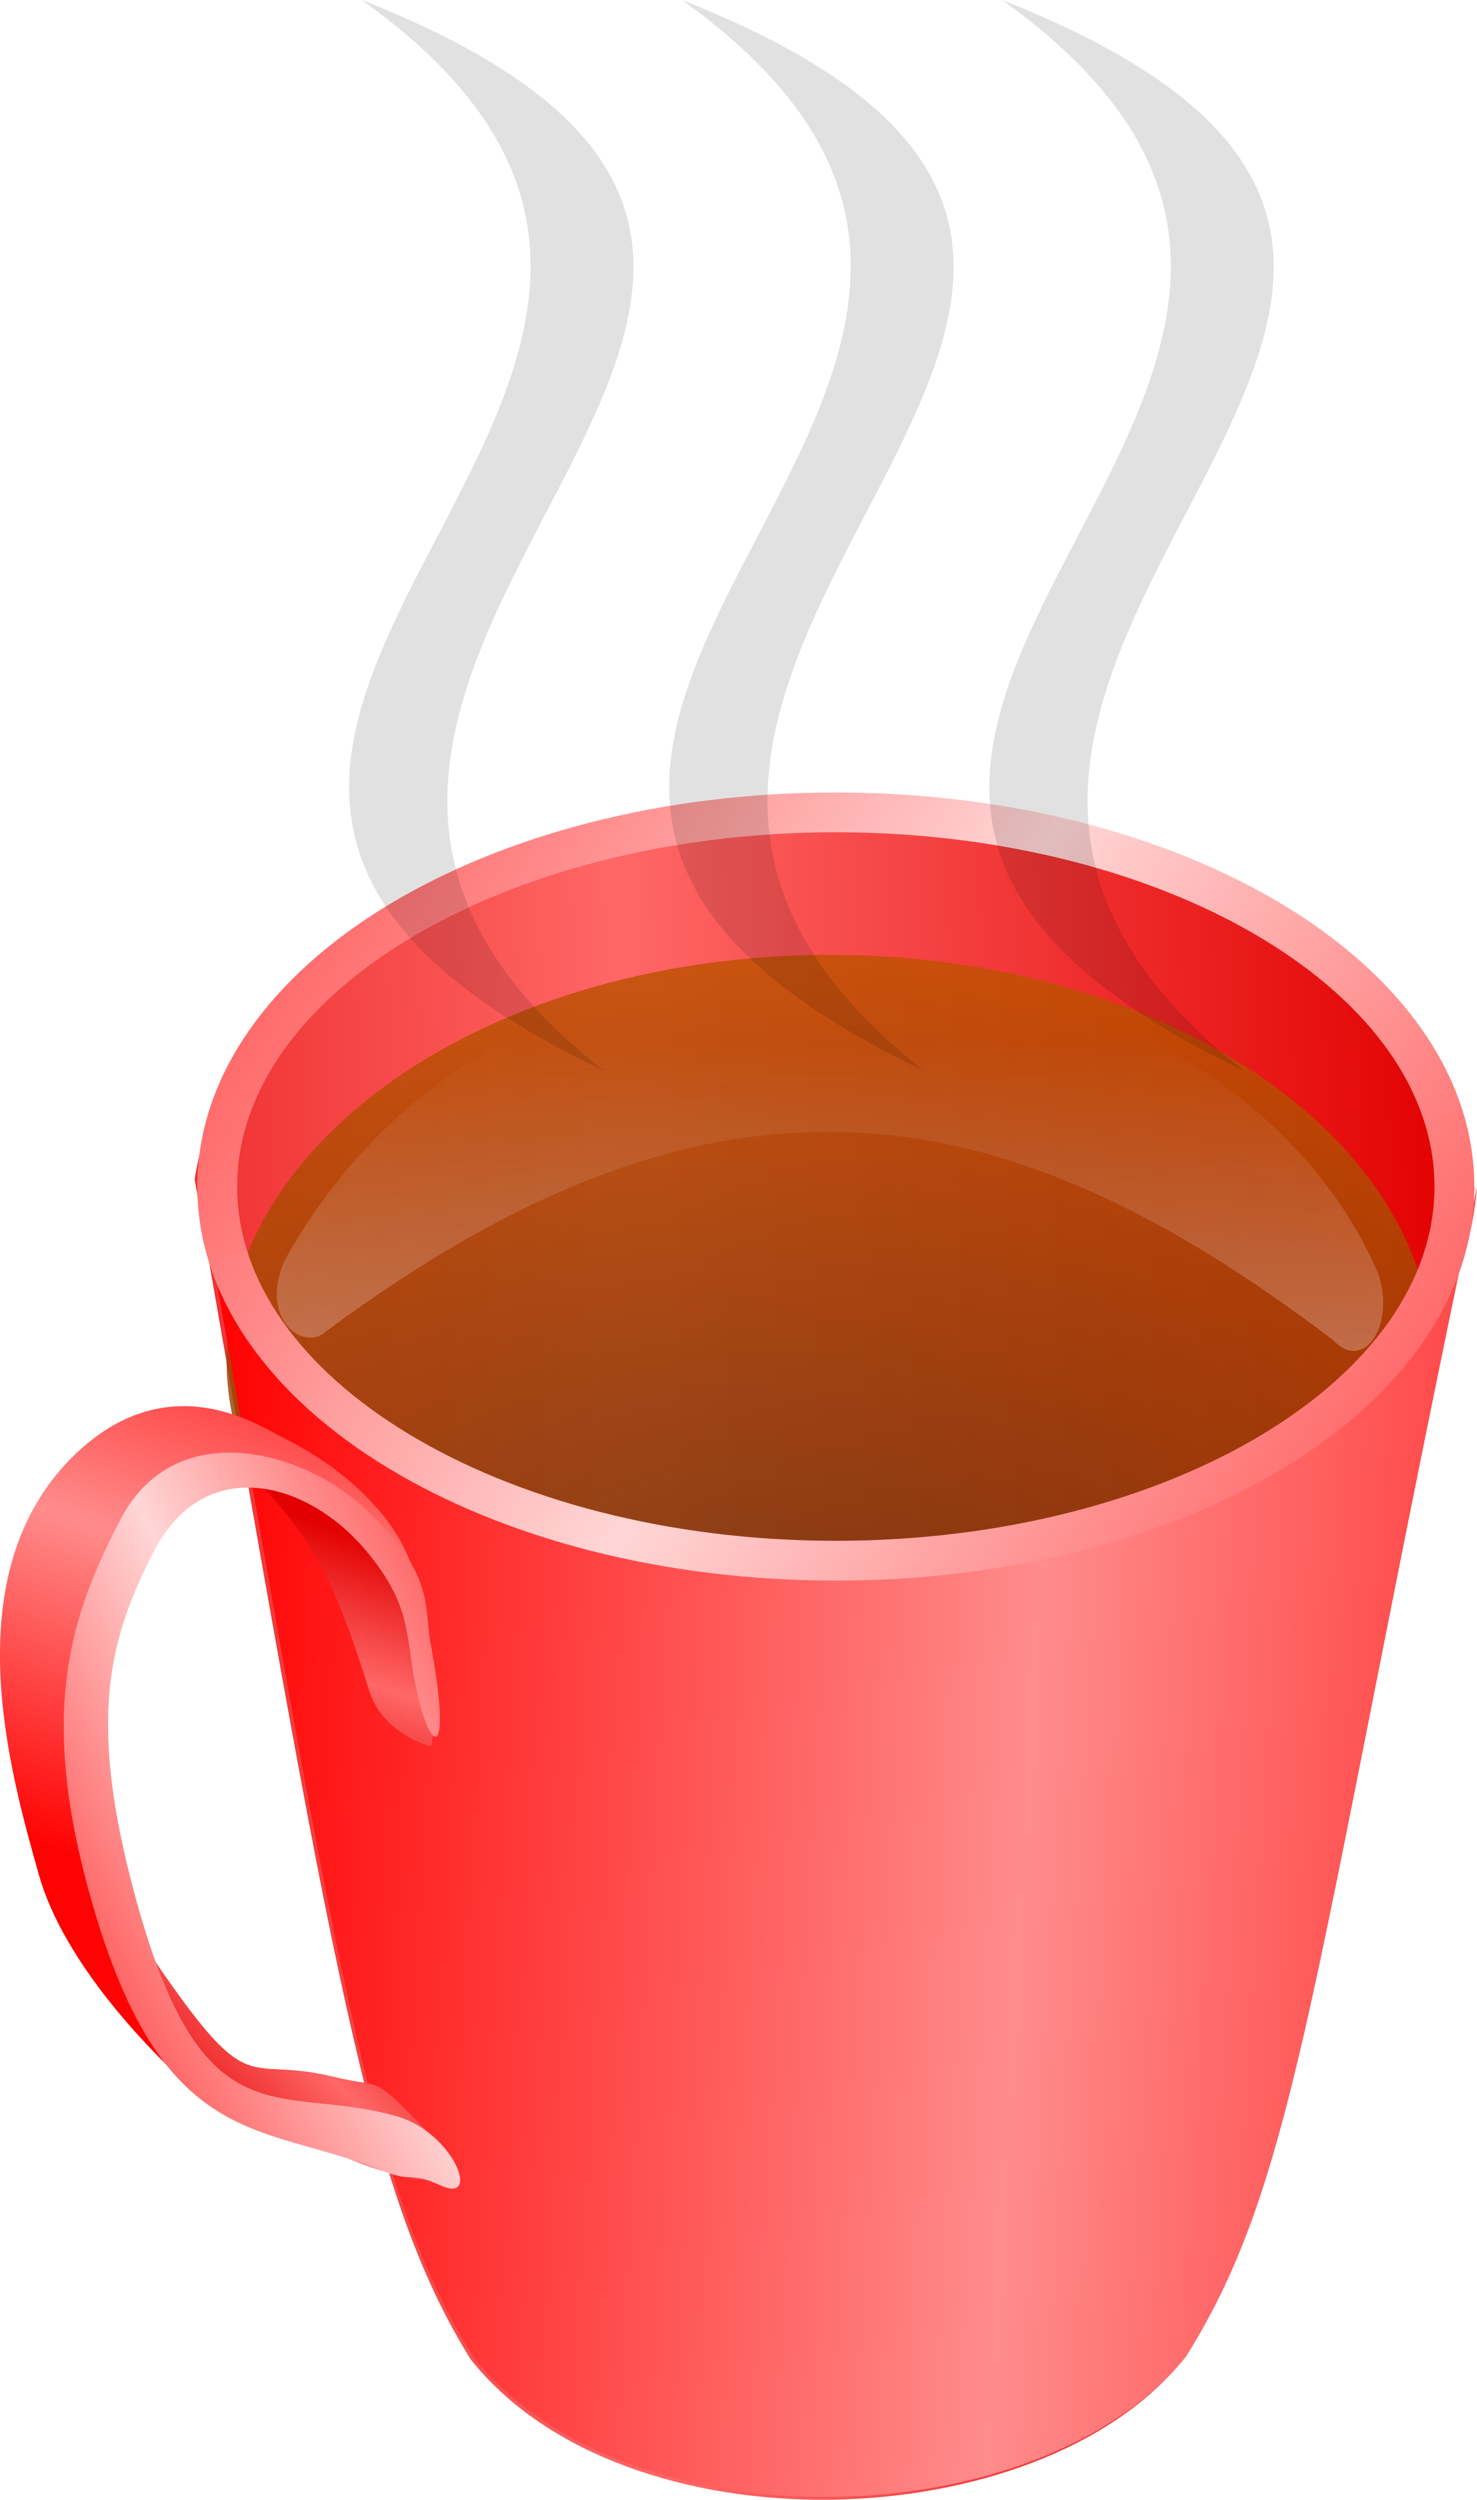 <svg xmlns="http://www.w3.org/2000/svg" xmlns:xlink="http://www.w3.org/1999/xlink" viewBox="0 0 594.53 1005.6"><defs><linearGradient id="a"><stop offset="0" stop-color="#e20000"/><stop offset=".5" stop-color="#ff6767"/><stop offset="1" stop-color="#e20000"/></linearGradient><linearGradient id="l" y2="517.91" xlink:href="#b" gradientUnits="userSpaceOnUse" x2="1264.2" y1="667.41" x1="1014.5"/><linearGradient id="b"><stop offset="0" stop-color="#ff4c4c"/><stop offset=".5" stop-color="#ffd6d6"/><stop offset="1" stop-color="#ff4d4d"/></linearGradient><linearGradient id="d" y2="613.23" xlink:href="#a" gradientUnits="userSpaceOnUse" x2="-50.008" gradientTransform="translate(38.99 74.871)" y1="594.7" x1="620.23"/><linearGradient id="h" y2="589.63" xlink:href="#b" gradientUnits="userSpaceOnUse" x2="619.14" gradientTransform="matrix(1.002 0 0 1 -1.22 5.05)" y1="272.6" x1="106.14"/><linearGradient id="g" y2="689.65" xlink:href="#c" gradientUnits="userSpaceOnUse" x2="774.28" gradientTransform="translate(0 8.081)" y1="649.25" x1="104.56"/><linearGradient id="c"><stop offset="0" stop-color="#ff0202"/><stop offset=".5" stop-color="#ff8c8c"/><stop offset="1" stop-color="#ff0202"/></linearGradient><linearGradient id="f" y2="667.59" gradientUnits="userSpaceOnUse" x2="358.09" gradientTransform="matrix(1.063 0 0 1.242 -17.886 -73.198)" y1="350.71" x1="358.09"><stop offset="0" stop-color="#eec7c7" stop-opacity="0"/><stop offset="1" stop-color="#f3d9d9"/></linearGradient><linearGradient id="i" y2="388.05" xlink:href="#c" gradientUnits="userSpaceOnUse" x2="1254.6" y1="646.65" x1="1184.2"/><linearGradient id="j" y2="586.18" xlink:href="#a" gradientUnits="userSpaceOnUse" x2="1160.9" y1="475.06" x1="1189.5"/><linearGradient id="k" y2="618.38" xlink:href="#a" gradientUnits="userSpaceOnUse" x2="1172.3" y1="725.45" x1="1081.4"/><radialGradient id="e" gradientUnits="userSpaceOnUse" cy="640.6" cx="352.86" gradientTransform="matrix(2.264 0 0 1.035 -446.18 -99.926)" r="250"><stop offset="0" stop-color="#6a3209"/><stop offset="1" stop-color="#c65300"/></radialGradient></defs><path d="M144.05 498.92c55.89 319.65 69.36 407.41 111.11 474.77 62.36 78.21 228.51 72.31 286.89 0 45.66-72.6 50.35-153.57 117.17-470.73-32.2-203.65-484.82-196.15-515.17-4.04z" fill-rule="evenodd" fill="url(#d)" transform="translate(-65.699 -24.55)"/><path d="M602.86 462.36c0 78.109-111.93 141.43-250 141.43s-250-63.32-250-141.43c0-78.109 111.93-141.43 250-141.43s250 63.32 250 141.43z" transform="matrix(.971 0 0 1.151 -8.687 14.736)" opacity=".83" fill="url(#e)"/><path d="M143.03 456.54c98.06-188.43 376.42-152.56 440.25 5.33 7.15 21.94-5.75 42.71-18.22 28.38-131.22-105.48-245.36-129.51-405.33-3.55-8.48 8.69-27.09-4.75-16.7-30.16z" fill-rule="evenodd" fill="url(#f)" transform="matrix(1 0 0 .942 -28.556 77.17)"/><g fill-rule="evenodd"><path d="M106.07 435.16c55.89 319.65 68.35 404.38 110.1 471.74 62.36 78.17 228.51 72.27 286.89 0 45.66-72.6 50.35-153.57 117.17-470.73-16.38 205.64-492.22 209.41-514.16-1.01z" fill="url(#g)" transform="translate(-25.699 41.164)"/><path d="M362.13 277.65c-70.03 0-133.55 17.08-180.16 45.25-46.61 28.18-76.84 68.17-76.84 113.28 0 45.12 30.23 85.08 76.84 113.25 46.61 28.18 110.13 45.25 180.16 45.25 70.04 0 133.59-17.07 180.2-45.25 46.61-28.17 76.81-68.13 76.81-113.25 0-45.11-30.2-85.1-76.81-113.28-46.61-28.17-110.16-45.25-180.2-45.25zm0 16c67.41 0 128.38 16.63 171.9 42.94 43.53 26.31 69.08 61.62 69.08 99.59s-25.55 73.26-69.08 99.57c-43.52 26.3-104.49 42.93-171.9 42.93-67.4 0-128.34-16.63-171.86-42.93-43.53-26.31-69.11-61.6-69.11-99.57s25.58-73.28 69.11-99.59c43.52-26.31 104.46-42.94 171.86-42.94z" fill="url(#h)" transform="translate(-25.699 41.164)"/></g><g fill-rule="evenodd"><path d="M1137.4 432.13c39.5 15.04 69.6 41.75 66.7 66.16-24.7-37.19-125.3-102.84-185.9 44.96-2.5 50.63 45.3 109.8 62.3 155.56-27.4-18.4-71.5-55.24-82.47-90.91-12.28-39.93-38.9-122.06 30.27-169.71 51.8-35.67 98.3-10.19 109.1-6.06z" fill="url(#i)" transform="matrix(.763 0 .046 1 -773.829 146.22)"/><path d="M1208.2 556.38c-9.9-2.06-26.4-8.55-31.3-22.23-14.8-42-25-60.78-54.6-84.85 46.5-1.36 99.7 51.09 85.9 107.08z" fill="url(#j)" transform="matrix(.763 0 .046 1 -773.829 146.22)"/><path d="M1052.6 637.19c53.1 64.47 47.5 42.85 95.9 52.02 28 5.33 18.8-2.52 52.6 25.76 44.4 46.9-175.3-21.96-148.5-77.78z" fill="url(#k)" transform="matrix(.763 0 .046 1 -773.829 146.22)"/><path d="M1201.3 531.56c-4.1-19.37.4-32.02-23.3-54.42-29.9-28.34-83-38.17-111.6.94-23.8 32.63-38.4 63.56-20.4 130.27 30 111.09 72.8 82.63 135.7 96.96 28.5 6.48 41.7 34.75 21.4 27.83-19.6-6.7-12.3-.32-33.6-6.83-60.6-18.5-112.6-7.87-144-106.89-24.3-76.61-4.8-115.46 24.4-154.61 31.1-41.66 98-27.93 130.2-3.34 34.4 26.23 27.4 38.09 30.3 53.97 8.6 46.81-2.9 45.71-9.1 16.12z" fill="url(#l)" transform="matrix(.763 0 .046 1 -773.829 146.22)"/></g><path d="M500.821 430.8C223.761 298.95 620.111 154.89 403.361 0c289.18 113.92-110.96 267.56 97.46 430.8zM371.971 430.8C94.901 298.95 491.251 154.89 274.511 0c289.18 113.92-110.97 267.56 97.46 430.8z" fill-rule="evenodd" fill-opacity=".118"/><path d="M243.111 430.8C-33.949 298.95 362.401 154.89 145.651 0c289.18 113.92-110.96 267.56 97.46 430.8z" fill-rule="evenodd" fill-opacity=".118"/></svg>